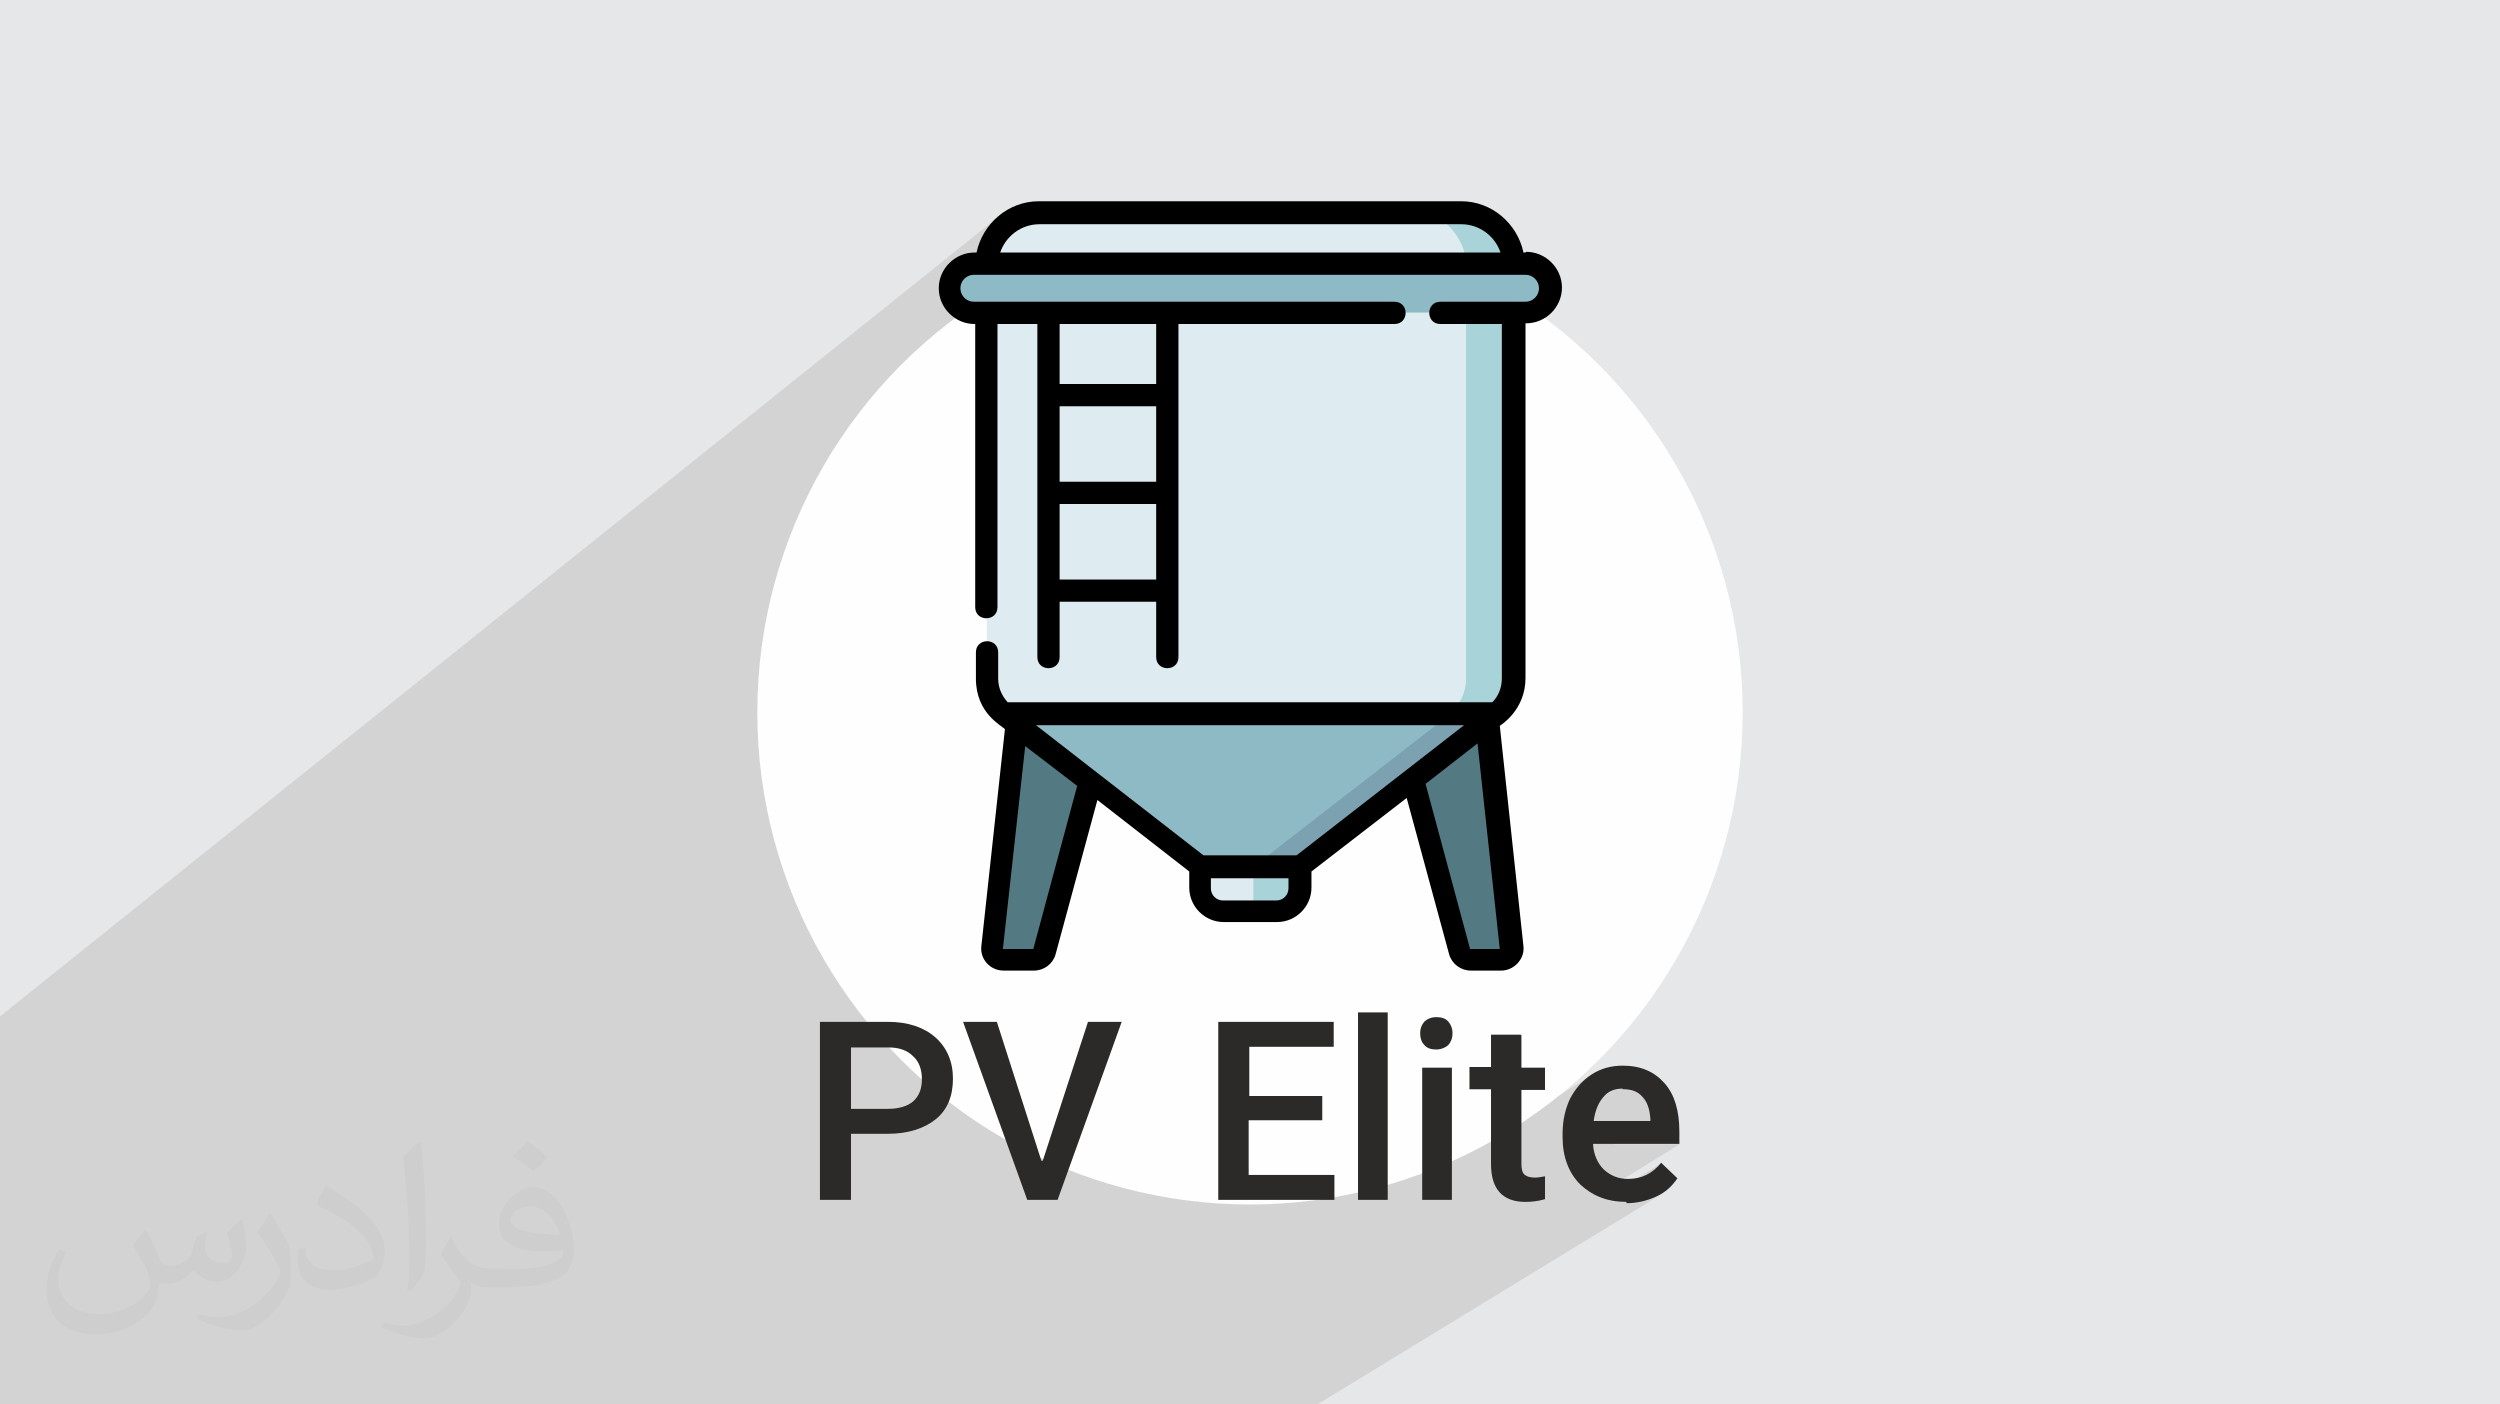 <?xml version="1.0" encoding="UTF-8"?>
<!DOCTYPE svg PUBLIC "-//W3C//DTD SVG 1.1//EN" "http://www.w3.org/Graphics/SVG/1.1/DTD/svg11.dtd">
<!-- Creator: CorelDRAW 2018 (64-Bit) -->
<svg xmlns="http://www.w3.org/2000/svg" xml:space="preserve" width="356px" height="200px" version="1.1" style="shape-rendering:geometricPrecision; text-rendering:geometricPrecision; image-rendering:optimizeQuality; fill-rule:evenodd; clip-rule:evenodd"
viewBox="0 0 356 200"
 xmlns:xlink="http://www.w3.org/1999/xlink"
 enable-background="new 0 0 64 64">
 <defs>
  <style type="text/css">
   <![CDATA[
    .str0 {stroke:#FEFEFE;stroke-width:2.08;stroke-miterlimit:2.613}
    .fil9 {fill:black}
    .fil4 {fill:#537983}
    .fil8 {fill:#7CA1B1}
    .fil7 {fill:#8EBAC5}
    .fil6 {fill:#A8D3D8}
    .fil5 {fill:#DEECF1}
    .fil0 {fill:#E6E7E8}
    .fil2 {fill:#FEFEFE}
    .fil3 {fill:#2B2A29;fill-rule:nonzero}
    .fil10 {fill:#373435;fill-opacity:0.031}
    .fil1 {fill:#2B2A29;fill-opacity:0.102}
   ]]>
  </style>
 </defs>
 <g id="Layer_x0020_1">
  <polygon class="fil0" points="0,0 356,0 356,200 0,200 "/>
  <path class="fil1" d="M0 149.72l0 -0.02 0 -0.04 0 -0.03 0 -0.09 0 -0.16 0 -0.3 0 -0.27 0 -0.47 0 -0.59 0 -0.37 0 -0.32 0 -0.41 0 -0.99 0 -0.93 142.24 -113.92 -1.09 1.07 -0.9 1.24 -0.69 1.39 -0.26 0.87 4.59 -3.67 -1.09 0.91 -0.9 1.1 -0.67 1.25 -0.34 1.1 3.69 -2.95 -0.69 0.6 -0.58 0.68 -0.48 0.77 -0.35 0.83 0.41 0 5.07 -4.03 0.09 0 -5.07 4.03 53.15 0 7.49 -5.66 1.05 0.55 0.98 0.7 0.88 0.83 0.77 0.93 0.63 1.02 0.48 1.09 0.14 0.54 5.17 0 -4.26 3.17 3.51 0 4.4 -3.26 0 0 -0.1 0.09 -4.27 3.17 4.27 0 0.39 0.04 0.36 0.11 0.33 0.18 0.28 0.24 0.24 0.28 0.17 0.33 0.12 0.36 0.03 0.38 -0.03 0.39 -0.12 0.36 -0.17 0.33 -0.24 0.28 -0.28 0.24 -2.54 1.86 1.46 0 0.7 -0.07 0.65 -0.2 0.59 -0.32 -5.3 3.89 0 0.7 3.36 -2.46 0.1 0 1.02 -0.11 0.95 -0.3 0.87 -0.47 -6.3 4.61 0 46.87 -0.02 0.46 -0.07 0.47 -0.11 0.45 -0.15 0.44 -0.19 0.42 -0.23 0.4 -0.27 0.38 -0.31 0.34 -1.01 0.69 0.11 1.04 1.48 0 -1.37 1.06 3.48 32.35 0 0.32 -0.06 0.31 -0.13 0.3 -0.18 0.26 -0.23 0.22 -2.55 1.66 1.71 0 0.67 -0.07 0.62 -0.21 0.57 -0.33 -11.12 7.24 0.03 0 0.28 0.01 0.26 0.02 0.25 0.05 0.22 0.07 0.21 0.1 0.19 0.11 0.17 0.14 0.15 0.17 0.14 0.18 0.12 0.18 0.09 0.19 0.09 0.19 0.06 0.21 0.04 0.21 0.03 0.23 0.01 0.24 -0.01 0.24 -0.03 0.23 -0.04 0.22 -0.06 0.2 -0.09 0.19 -0.09 0.19 -0.12 0.18 -0.14 0.18 -0.15 0.14 -0.19 0.13 -12.54 8.11 0 0.79 9.13 -5.9 0 1.61 9.81 -6.32 0 4.61 -3.08 1.97 0 1.2 3.08 0 0 2.84 4.33 -2.74 3.36 0 -7.69 4.87 0 1.27 1.52 -0.87 -1.52 0.96 0 0.6 14.32 -9.04 -0.48 0.34 -0.46 0.36 -0.42 0.39 -0.39 0.42 -0.37 0.45 -0.34 0.47 -0.31 0.5 -0.3 0.53 -0.24 0.54 -0.21 0.57 -0.18 0.59 -0.15 0.61 -0.12 0.63 -0.03 0.17 6.51 -4.08 0.34 -0.18 0.36 -0.13 0.39 -0.09 0.4 -0.06 0.43 -0.02 0 0.1 0.45 0.02 0.41 0.04 0.39 0.07 0.36 0.11 0.33 0.14 0.3 0.19 0.28 0.22 0.27 0.27 0.23 0.27 0.22 0.3 0.18 0.34 0.16 0.38 0.13 0.42 0.1 0.45 0.08 0.48 0.05 0.53 0 0.28 -5.26 3.27 9.39 0 -11.89 7.32 0.67 0.3 0.39 0.13 8.24 -5.06 -0.49 0.54 -0.51 0.46 -0.54 0.4 -6.21 3.82 0.83 0.19 0.93 0.12 0.99 0.04 0.09 0.19 0.57 -0.02 0.57 -0.05 0.55 -0.09 0.54 -0.11 0.52 -0.14 0.51 -0.16 0.5 -0.19 0.47 -0.2 0.46 -0.23 0.43 -0.26 -49.24 30.06 -0.08 0 -2.55 0 -0.39 0 -3.18 0 -0.72 0 -1.68 0 -4.55 0 -1.52 0 -2.08 0 -0.74 0 -0.44 0 -2.32 0 -3.55 0 -2 0 -0.72 0 -0.7 0 -0.77 0 -0.15 0 -1.08 0 -0.43 0 -1.63 0 -1.73 0 -2.26 0 -0.7 0 -0.19 0 -2.04 0 -1.82 0 -1.33 0 -1.9 0 -2.3 0 -2.88 0 -1.75 0 -2.87 0 -3.79 0 -2.24 0 -0.1 0 -1.14 0 -0.07 0 -1.27 0 -0.09 0 -0.44 0 -2.86 0 -2.55 0 -0.03 0 -0.7 0 -0.14 0 -1.56 0 -1.41 0 -0.1 0 -0.88 0 -0.51 0 -2.22 0 -3.28 0 -0.41 0 -2.16 0 -4.14 0 -1.17 0 -4.71 0 -4.31 0 -10.29 0 -1.36 0 -1.22 0 -0.91 0 -0.06 0 -1.37 0 -0.13 0 -1.21 0 -0.19 0 -0.4 0 -0.94 0 -0.28 0 -0.02 0 -0.07 0 -0.08 0 -0.51 0 -0.09 0 -0.04 0 -0.08 0 -0.27 0 -2.17 0 -0.09 0 -0.15 0 -0.5 0 -2.45 0 -0.03 0 -0.16 0 -0.05 0 -0.07 0 -0.01 0 -1.73 0 -0.92 0 -0.2 0 -0.14 0 -0.01 0 -0.13 0 -0.05 0 -0.35 0 -0.66 0 -2.26 0 -0.13 0 -0.09 0 -0.13 0 -0.38 0 -0.21 0 -0.46 0 -0.5 0 -0.02 0 -0.05 0 -0.34 0 -1.35 0 -0.62 0 -0.13 0 -1.86 0 -0.17 0 -0.41 0 -2.7 0 -0.24 0 -2.06 0 -1.82 0 -7.07 0 -0.01 0 -4.55 0 -5.05 0 -8.68 0 -3.72 0 -1.02 0 -2.23 0 -3.17 0 -1.06 0 -1.67 0 -0.04 0 -0.08 0 -0.04 0 -1.17 0 -0.08 0 -0.31 0 -0.46 0 -0.92 0 -0.69 0 -0.24 0 -0.26 0 -1.06 0 -0.07 0 -2.52 0 -0.75 0 0 -0.22 0 -0.29 0 -1.29 0 -0.53 0 -0.32 0 -0.12 0 -0.02 0 -0.96 0 -0.71 0 -0.23 0 -0.21 0 -0.54 0 -0.04 0 -0.28 0 -0.69 0 -0.17 0 -1.53 0 -1.23 0 -4.86 0 -1.39 0 -1.6 0 -2.67 0 -5.16 0 -1.08 0 -0.98 0 -9.04 0 -2.12 0 -3.83 0 -2.16 0 -0.06 0 -1.48 0 -0.01 0 -4.46zm208.04 -119.38l0 0z"/>
  <g id="_2066994869760">
   <ellipse class="fil2 str0" cx="178" cy="101.44" rx="69.12" ry="69.04"/>
   <path class="fil3" d="M121.18 161.45l0 9.41 -4.42 0 0 -25.35 9.71 0c2.79,0 5.1,0.77 6.73,2.21 1.63,1.44 2.5,3.46 2.5,5.86 0,2.49 -0.77,4.41 -2.4,5.76 -1.64,1.34 -3.95,2.11 -6.83,2.11l-5.29 0 0 0zm0 -3.55l5.29 0c1.54,0 2.79,-0.39 3.56,-1.06 0.86,-0.77 1.25,-1.82 1.25,-3.17 0,-1.34 -0.39,-2.49 -1.25,-3.26 -0.87,-0.87 -2.02,-1.25 -3.46,-1.25l-5.39 0 0 8.83 0 -0.09zm27.31 7.39l6.44 -19.78 4.8 0 -9.13 25.35 -4.32 0 -9.14 -25.35 4.81 0 6.34 19.78 0.2 0zm39.7 -5.76l-10.38 0 0 7.78 12.21 0 0 3.55 -16.54 0 0 -25.35 16.44 0 0 3.55 -12.02 0 0 7.01 10.39 0 0 3.46 -0.1 0zm9.42 11.33l-4.23 0 0 -26.69 4.23 0 0 26.69zm9.14 0l-4.23 0 0 -18.82 4.23 0 0 18.82zm-4.52 -23.72c0,-0.67 0.19,-1.15 0.57,-1.63 0.39,-0.38 0.97,-0.67 1.73,-0.67 0.77,0 1.35,0.19 1.74,0.67 0.38,0.48 0.57,0.96 0.57,1.63 0,0.68 -0.19,1.16 -0.57,1.64 -0.39,0.38 -1.06,0.67 -1.74,0.67 -0.76,0 -1.34,-0.19 -1.73,-0.67 -0.38,-0.39 -0.57,-0.96 -0.57,-1.64zm14.42 0.29l0 4.61 3.36 0 0 3.17 -3.36 0 0 10.47c0,0.76 0.1,1.24 0.38,1.53 0.29,0.29 0.77,0.48 1.54,0.48 0.48,0 0.96,-0.1 1.44,-0.19l0 3.26c-0.96,0.29 -1.92,0.39 -2.79,0.39 -3.26,0 -4.9,-1.83 -4.9,-5.38l0 -10.66 -3.07 0 0 -3.17 3.07 0 0 -4.6 4.23 0 0.1 0.09zm14.9 23.72c-2.69,0 -4.81,-0.87 -6.54,-2.5 -1.63,-1.63 -2.5,-3.94 -2.5,-6.72l0 -0.48c0,-1.92 0.39,-3.55 1.06,-4.99 0.77,-1.44 1.73,-2.59 3.08,-3.46 1.34,-0.86 2.78,-1.25 4.42,-1.25 2.6,0 4.52,0.87 5.96,2.5 1.44,1.63 2.11,3.94 2.11,6.91l0 1.73 -12.3 0c0.09,1.54 0.67,2.79 1.54,3.65 0.96,0.86 2.02,1.34 3.46,1.34 1.92,0 3.46,-0.77 4.71,-2.3l2.31 2.21c-0.77,1.15 -1.73,2.01 -2.98,2.59 -1.25,0.58 -2.7,0.96 -4.23,0.96l-0.1 -0.19zm-0.48 -16.13c-1.15,0 -2.12,0.38 -2.79,1.25 -0.67,0.76 -1.15,1.92 -1.34,3.36l8.07 0 0 -0.29c-0.09,-1.44 -0.48,-2.5 -1.15,-3.17 -0.68,-0.77 -1.54,-1.06 -2.79,-1.06l0 -0.09z"/>
   <g>
    <path class="fil4" d="M148.68 135.62l12.4 -45.8 -14.71 -1.15 -5 46.47c-0.09,0.87 0.58,1.73 1.54,1.73l4.33 0c0.67,0 1.34,-0.48 1.44,-1.15l0 0 0 -0.1zm0 0z"/>
    <path class="fil4" d="M207.9 135.62l-12.4 -45.8 14.71 -1.15 5 46.47c0.09,0.87 -0.58,1.73 -1.54,1.73l-4.33 0c-0.67,0 -1.34,-0.48 -1.44,-1.15l0 0 0 -0.1zm0 0z"/>
    <path class="fil5" d="M181.75 129.76l-7.59 0c-1.83,0 -3.37,-1.53 -3.37,-3.36l0 -10.36 14.32 0 0 10.36c0,1.83 -1.53,3.36 -3.36,3.36l0 0 0 0zm0 0z"/>
    <path class="fil5" d="M140.51 37.78l0 58.96c0,1.92 0.86,3.74 2.3,4.99l28.08 21.7 14.32 0 28.07 -21.7c1.45,-1.25 2.31,-3.07 2.31,-4.99l0 -58.96c0,-4.13 -3.36,-7.39 -7.4,-7.39l-60.18 0c-4.14,0 -7.41,3.36 -7.41,7.39l-0.09 0zm0 0z"/>
    <path class="fil6" d="M208 30.29l-4.43 0c2.89,1.25 5.2,4.32 5.2,7.4l0 58.95c0,1.92 -0.87,3.74 -2.31,4.99l-4.33 3.36 -23.65 18.34 6.63 0 27.98 -21.7c1.44,-1.25 2.31,-3.07 2.31,-4.99l0 -58.95c0,-4.13 -3.37,-7.4 -7.4,-7.4l0 0zm0 0z"/>
    <path class="fil7" d="M135.22 41.05c0,1.92 1.54,3.45 3.46,3.45l78.55 0c1.92,0 3.46,-1.53 3.46,-3.45 0,-1.92 -1.54,-3.46 -3.46,-3.46l-78.55 0c-1.92,0 -3.46,1.54 -3.46,3.46l0 0zm0 0z"/>
    <path class="fil6" d="M178.48 123.43l0 0 0 6.33 3.27 0c1.83,0 3.36,-1.53 3.36,-3.36l0 -3.07 -6.63 0 0 0 0 0.1zm0 0z"/>
    <path class="fil7" d="M142.81 101.63l28.08 21.7 14.32 0 27.98 -21.7 -70.38 0zm0 0z"/>
    <path class="fil8" d="M185.11 123.43l27.98 -21.7 -6.63 0 -4.33 3.36 -23.65 18.34 6.63 0zm0 0z"/>
    <path class="fil9" d="M217.23 35.96l-0.29 0c-0.87,-4.13 -4.52,-7.3 -8.85,-7.3l-60.18 0c-4.33,0 -7.98,3.17 -8.85,7.3l-0.28 0c-2.79,0 -5.1,2.3 -5.1,5.09 0,2.78 2.31,5.09 5.1,5.09l0.09 0 0 40.32c0,2.11 3.17,2.11 3.17,0l0 -40.32 5.68 0 0 47.43c0,2.11 3.17,2.11 3.17,0l0 -7.88 13.75 0 0 7.88c0,2.11 3.17,2.11 3.17,0l0 -47.43 30.76 0c2.12,0 2.12,-3.17 0,-3.17l-59.89 0c-1.06,0 -1.92,-0.87 -1.92,-1.92 0,-1.06 0.86,-1.92 1.92,-1.92l78.55 0c1.05,0 1.92,0.86 1.92,1.92 0,1.05 -0.87,1.92 -1.92,1.92l-12.12 0c-2.11,0 -2.11,3.17 0,3.17l8.75 0 0 50.5c0,1.25 -0.48,2.5 -1.35,3.36l-69.02 0c-0.87,-0.96 -1.35,-2.11 -1.35,-3.36l0 -3.74c0,-2.12 -3.17,-2.12 -3.17,0l0 3.74c0,4.99 3.75,6.72 4.13,7.2l-3.36 30.92c-0.19,1.82 1.25,3.45 3.17,3.45l4.33 0c1.44,0 2.69,-0.96 3.07,-2.3l5.96 -21.99 13.08 10.18 0 2.3c0,2.69 2.21,4.9 4.9,4.9l7.6 0c2.69,0 4.9,-2.21 4.9,-4.9l0 -2.3 13.56 -10.47 6.05 22.28c0.39,1.34 1.64,2.3 3.08,2.3l4.32 0c1.83,0 3.37,-1.63 3.18,-3.45l-3.37 -31.4c0.1,-0.09 3.66,-2.21 3.66,-6.82l0 -50.5 0.09 0c2.79,0 5.1,-2.3 5.1,-5.09 0,-2.78 -2.31,-5.09 -5.1,-5.09l0 0 -0.09 0.1zm-52.59 32.64l-13.75 0 0 -10.75 13.75 0 0 10.75zm-13.75 13.93l0 -10.76 13.75 0 0 10.76 -13.75 0zm13.75 -27.85l-13.75 0 0 -8.54 13.75 0 0 8.54zm-16.73 -22.75l60.18 0c2.6,0 4.81,1.72 5.58,4.03l-71.24 0c0.77,-2.31 2.98,-4.03 5.57,-4.03l-0.09 0zm36.63 89.87l-13.17 0 -23.84 -18.53 60.95 0 -23.85 18.53 -0.09 0zm-37.5 13.34l-4.23 0 3.18 -28.9 7.4 5.67 -6.25 23.23 -0.1 0zm34.71 -6.91l-7.59 0c-0.97,0 -1.73,-0.77 -1.73,-1.73l0 -1.44 11.05 0 0 1.44c0,0.96 -0.77,1.73 -1.73,1.73l0 0 0 0zm31.82 6.91l-4.23 0 -6.34 -23.52 7.4 -5.76 3.17 29.28 0 0zm0 0z"/>
   </g>
  </g>
  <path class="fil10" d="M20.86 175.32c0.67,1.06 1.15,2.02 1.54,3.08 0.29,0.67 0.48,1.82 2.02,1.82 0.48,0 1.06,-0.1 1.63,-0.48 0.67,-0.29 1.16,-0.86 1.35,-1.63l0.57 -2.02 1.45 -0.67 0.09 0.1c-0.19,0.76 -0.29,1.53 -0.29,2.01 0,1.73 1.45,2.31 2.6,2.31 0.67,0 1.25,-0.39 1.25,-0.96 0,-0.77 -0.38,-2.21 -0.77,-3.36 0.67,-0.68 1.35,-1.35 2.12,-1.92l0.09 0.09c0.39,1.44 0.58,2.88 0.58,3.84 0,0.96 -0.39,1.92 -0.77,2.59 -0.67,1.35 -1.92,2.41 -3.46,2.41 -1.16,0 -2.4,-0.58 -3.27,-1.64l-0.1 0c-0.86,1.06 -2.11,1.92 -4.13,1.92l-0.67 0c-0.1,1.35 -0.39,2.31 -0.87,3.17 -1.25,2.4 -4.8,4.04 -8.17,4.04 -4.71,0 -7.02,-2.69 -7.02,-6.34 0,-2.21 0.77,-4.32 1.83,-5.76l0.96 0.38c-0.67,1.35 -1.15,2.59 -1.15,3.84 0,3.36 2.78,4.99 5.96,4.99 2.98,0 6.53,-1.82 7.21,-4.03 -0.29,-2.4 -1.16,-3.45 -2.5,-5.66 0.38,-0.67 0.96,-1.44 1.63,-2.21l0.1 0 0 0 0 0 0 0 0.19 0.09 0 0zm54.22 -12.77c0.96,0.58 1.93,1.35 2.89,2.21 -0.58,0.77 -1.16,1.44 -2.02,2.02 -0.96,-0.77 -1.92,-1.44 -2.89,-2.11 0.68,-0.77 1.35,-1.44 2.02,-2.12l0 0 0 0 0 0 0 0 0 0zm0.48 9.22c-1.63,0 -2.88,1.06 -2.88,1.83 0,1.63 3.17,2.2 7.02,2.2 -0.48,-1.92 -2.12,-4.03 -4.14,-4.03zm-3.55 8.93c2.11,0 3.94,-0.1 5.28,-0.38 1.54,-0.39 2.89,-1.16 2.89,-1.73 0,-0.19 0,-0.29 -0.1,-0.48 -0.86,0.09 -1.82,0.09 -2.79,0.09 -2.78,0 -4.99,-0.67 -5.86,-2.2 -0.19,-0.48 -0.38,-0.96 -0.38,-1.54 0,-1.54 0.67,-3.07 1.82,-4.03 0.96,-0.87 2.02,-1.35 3.17,-1.35 1.93,0 3.56,1.54 4.62,4.04 0.58,1.34 1.06,2.88 1.06,4.89 0,1.35 -0.39,2.4 -1.16,3.27 -1.53,1.44 -4.32,2.01 -8.65,2.01l-1.92 0 0 0 -0.48 0c-1.06,0 -1.83,-0.19 -2.41,-0.67l-0.09 0c0,0.29 0.09,0.48 0.09,0.67 0,0.96 -0.28,2.21 -0.96,3.17 -1.92,2.88 -4.04,4.13 -5.77,4.13 -1.82,0 -4.03,-0.67 -6.05,-1.63l0.38 -0.67c0.68,0.28 1.54,0.48 2.79,0.48 3.27,0 7.5,-3.17 8.08,-6.15 -0.1,-0.29 -0.39,-0.57 -0.68,-0.96 -0.96,-1.15 -1.53,-2.11 -2.11,-3.07 0.48,-0.96 0.96,-1.73 1.34,-2.4l0.2 0c1.34,2.78 2.69,4.42 5.48,4.42l0.48 0 0 0 2.02 0 0 0 0 0 0 0 -0.29 0.09 0 0zm-14.04 2.98c0.29,-1.35 0.29,-2.79 0.29,-4.13l0 -2.02c0,-3.74 -0.48,-9.22 -0.87,-12.77 0.68,-0.77 1.64,-1.63 2.41,-2.21l0.19 0.1c0.48,4.51 0.67,9.7 0.67,14.5 0,1.25 -0.09,2.49 -0.19,3.36 -0.1,1.15 -0.77,2.01 -2.11,3.36l-0.29 -0.1 0 0 0 0 0 0 -0.1 -0.09 0 0zm-14.52 -5.96c0.1,1.73 0.97,3.17 3.95,3.17 1.92,0 3.46,-0.48 5.28,-1.34 0.29,-0.1 0.48,-0.29 0.48,-0.48 0,-1.15 -0.86,-2.59 -2.3,-3.94 -1.35,-1.25 -3.27,-2.4 -4.91,-3.07 -0.57,-0.29 -0.77,-0.48 -0.77,-0.77 0,-0.48 0.68,-1.54 1.25,-2.3l0.2 0c1.92,1.05 4.13,2.59 5.76,4.22 1.45,1.54 2.41,3.17 2.41,4.9 0,1.25 -0.39,2.49 -1.06,3.65 -2.11,1.05 -4.42,1.92 -6.73,1.92 -2.79,0 -4.61,-1.35 -4.61,-4.32 0,-0.29 0,-0.87 0.09,-1.54l0.96 0 0 0 0 0 0 0 0 -0.1 0 0zm-5 -4.99l1.73 2.79c0.68,1.05 1.25,2.11 1.25,3.93l0 2.31c0,1.82 -1.15,3.74 -3.07,5.76 -1.44,1.34 -2.79,1.92 -4.04,1.92 -1.83,0 -3.85,-0.58 -6.25,-1.63l0.29 -0.68c0.77,0.2 1.63,0.39 2.69,0.39 3.46,0 6.92,-2.5 8.56,-5.57 0.19,-0.39 0.29,-0.67 0.29,-0.86 0,-0.39 -0.2,-0.77 -0.39,-1.06 -0.86,-1.63 -1.82,-3.17 -2.88,-4.51 0.57,-0.87 1.15,-1.73 1.73,-2.6l0.09 0 0 0 0 -0.19 0 0z"/>
 </g>
</svg>
